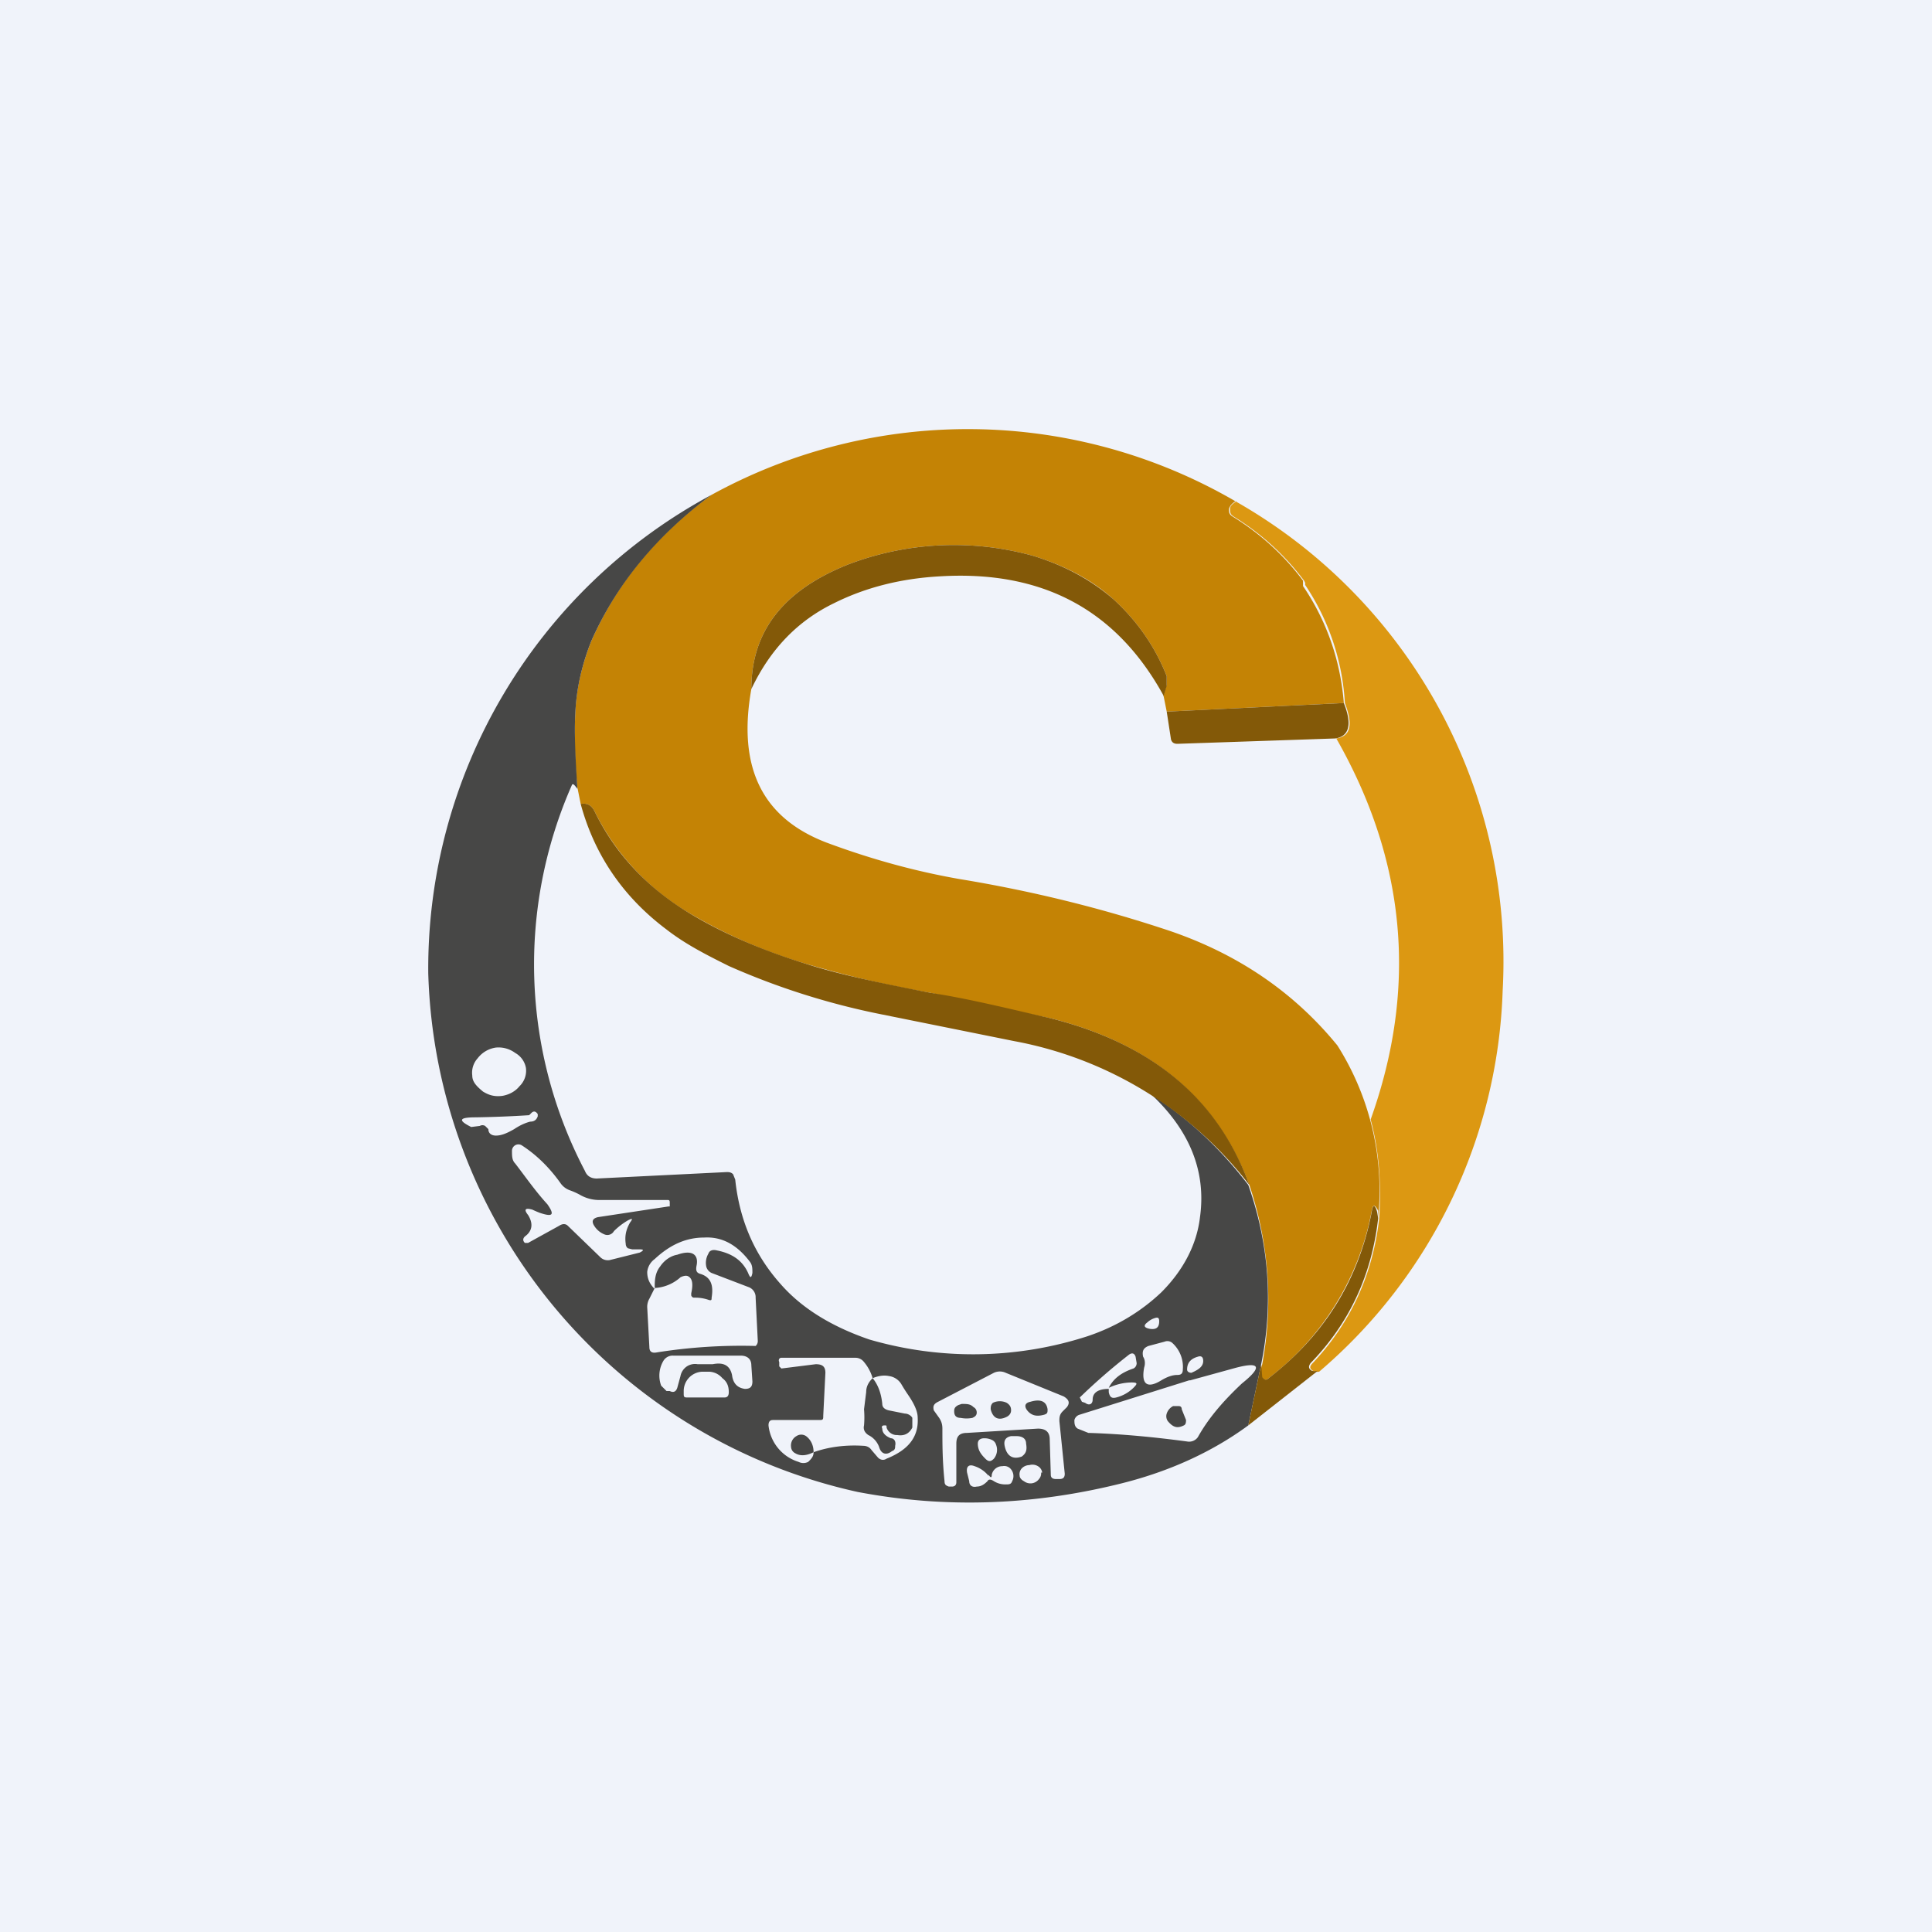 <!-- by TradingView --><svg width="18" height="18" viewBox="0 0 18 18" xmlns="http://www.w3.org/2000/svg"><path fill="#F0F3FA" d="M0 0h18v18H0z"/><path d="M11.51 4.67c-.03.02-.05.04-.06.07 0 .03 0 .05.03.07.26.16.48.36.66.6v.05l.02.03c.21.32.33.68.36 1.06l-1.65.08-.03-.15.03-.1V6.3c-.11-.28-.28-.52-.5-.72-.2-.18-.45-.31-.74-.4a2.76 2.76 0 0 0-1.73.08c-.6.24-.9.62-.9 1.16-.13.73.1 1.2.7 1.43.43.16.84.27 1.24.34.67.11 1.32.27 1.95.48.65.22 1.17.58 1.57 1.07a2.53 2.53 0 0 1 .38 1.61v-.07c-.03-.06-.05-.06-.06 0a2.54 2.54 0 0 1-.96 1.56c-.02.02-.04.02-.06 0-.01-.03-.02-.07 0-.13.1-.54.07-1.1-.12-1.67-.3-.8-.9-1.31-1.84-1.55l-1.13-.24a10.4 10.4 0 0 1-1.16-.27 4.81 4.81 0 0 1-1.1-.48 2.26 2.26 0 0 1-.87-.94c-.03-.06-.07-.08-.13-.07l-.03-.15a4.69 4.69 0 0 1-.02-.7c.01-.24.07-.47.15-.67.24-.54.61-.99 1.12-1.36a4.96 4.96 0 0 1 4.88.06Z" fill="#C48305"/><path d="M6.63 4.61c-.5.37-.88.82-1.12 1.36-.08.2-.14.43-.15.68-.01.17 0 .4.02.7-.03-.04-.04-.05-.05-.04a4.14 4.14 0 0 0 .12 3.6c.02.05.06.07.11.07l1.21-.06c.02 0 .04 0 .06.02l.02.05c.04.38.18.7.42.97.2.23.48.4.83.52a3.46 3.46 0 0 0 2.03-.03c.27-.09.5-.23.69-.41.2-.2.33-.44.36-.7.06-.43-.1-.81-.45-1.14.34.22.64.5.9.84.2.57.23 1.13.12 1.67l-.12.57c-.34.25-.74.43-1.18.54-.8.2-1.62.24-2.46.08a5.1 5.1 0 0 1-4-4.83 5.01 5.01 0 0 1 2.64-4.46ZM4.9 9.95a.2.2 0 0 0-.1-.14.26.26 0 0 0-.18-.05.26.26 0 0 0-.17.1.2.2 0 0 0-.05.16c0 .06.04.1.1.15.05.03.1.05.18.04.06-.01.12-.04.16-.09a.2.2 0 0 0 .06-.17Zm-.35.57c0 .04.03.06.07.06.05 0 .1-.02.17-.06.06-.04.11-.06.15-.07.04 0 .06-.02.07-.05v-.02c-.02-.03-.04-.03-.06-.01l-.02.02a10.35 10.35 0 0 1-.5.02c-.16 0-.16.03-.04.09l.08-.01a.05.05 0 0 1 .05 0l.03.03Zm.48.78a.97.97 0 0 1-.07-.03c-.07-.02-.08 0-.04.05.05.08.04.15-.03.2-.02.02-.02.04 0 .06h.03l.29-.16c.03-.02.06-.02.08 0l.3.29a.1.1 0 0 0 .09.03l.28-.07c.04-.02.04-.03 0-.03h-.07l-.04-.01a.05.05 0 0 1-.02-.04c-.01-.07 0-.13.04-.2.03-.04.02-.04-.02-.02a.64.64 0 0 0-.13.1.07.07 0 0 1-.09.03.2.2 0 0 1-.1-.09c-.02-.04 0-.06.04-.07l.66-.1h.01v-.03c0-.02 0-.03-.02-.03h-.65a.36.36 0 0 1-.17-.05.64.64 0 0 0-.09-.04.18.18 0 0 1-.09-.07c-.1-.14-.22-.26-.36-.35a.06.06 0 0 0-.06 0 .06.06 0 0 0-.03.05c0 .05 0 .09.03.12.1.13.19.26.3.38.07.1.05.12-.07.08Zm1.07.7-.05.1a.15.15 0 0 0-.02.08l.02.37c0 .04.02.06.07.05a5.02 5.02 0 0 1 .92-.06.06.06 0 0 0 .02-.05l-.02-.4a.1.1 0 0 0-.07-.1l-.34-.13a.09.09 0 0 1-.05-.06.17.17 0 0 1 .02-.12c.01-.03.04-.04.08-.03.15.03.24.1.29.21.02.05.03.05.04 0 0-.04 0-.07-.02-.1-.12-.16-.26-.24-.43-.23-.16 0-.31.06-.46.2a.17.17 0 0 0-.07.12c0 .06.02.11.07.16Zm4.7.31c0-.03-.01-.04-.04-.03a.18.18 0 0 0-.07.04c-.04.03-.03.05.02.06.06.01.09-.01.09-.07Zm.05.19-.15.04c-.05.02-.06.05-.05.1.02.03.02.07.01.1-.03.16.03.2.16.12.05-.03.1-.05.15-.05.03 0 .05-.01.05-.05a.3.3 0 0 0-.1-.25.07.07 0 0 0-.07-.01Zm-4.51.32a.14.14 0 0 1 .06-.09.14.14 0 0 1 .1-.02h.14c.1-.02.16.01.18.1.01.08.05.12.12.13.05 0 .07-.02.07-.07L7 12.72c0-.06-.04-.09-.1-.09h-.63a.1.1 0 0 0-.09.05.27.27 0 0 0-.02.23l.05.05h.03c.04.02.06 0 .07-.03l.03-.11Zm3.99.11v.04c.01.05.03.06.07.05a.35.35 0 0 0 .16-.09c.04-.04.04-.05-.02-.05a.51.51 0 0 0-.21.05c.04-.08.11-.14.23-.18.02-.01.03-.03.03-.05l-.01-.06c-.01-.03-.03-.04-.06-.02a5.63 5.63 0 0 0-.46.4l.02.04.03.01c.04.03.07.01.07-.03 0-.07.06-.1.15-.1Zm.77-.14c.07-.03.11-.06.11-.11 0-.04-.02-.05-.05-.04-.07.02-.1.06-.1.12 0 .02.02.03.04.03Zm-3.52.74c.14-.05.3-.07.46-.06.03 0 .06.01.08.04l.06.07c.02.02.05.03.08.01.2-.08.3-.2.29-.38 0-.06-.03-.13-.1-.23a1.53 1.53 0 0 1-.05-.08.16.16 0 0 0-.12-.08c-.05-.01-.1 0-.15.02a.41.41 0 0 0-.08-.15.1.1 0 0 0-.08-.04h-.69c-.02 0-.03.02-.02.04v.04l.02.02.32-.04c.06 0 .09.02.09.08l-.02.4c0 .03 0 .04-.03.04H7.2c-.03 0-.04.02-.04.05a.4.4 0 0 0 .28.34.1.1 0 0 0 .09 0c.03-.03.05-.05.05-.09Zm3.5-.67-1.02.32a.07.07 0 0 0-.05.05c0 .03 0 .06.03.08l.1.04c.32.01.62.04.92.08a.1.1 0 0 0 .1-.04c.1-.18.24-.34.41-.5.2-.16.17-.21-.08-.14l-.4.11Zm-4.68.16h.35c.03 0 .04-.02.04-.05 0-.06-.02-.1-.06-.13a.17.17 0 0 0-.12-.06h-.07a.18.18 0 0 0-.17.18v.02c0 .03 0 .04.03.04Zm3.5.13.04-.04c.03-.04.02-.07-.03-.1l-.54-.22a.13.13 0 0 0-.11 0l-.52.27c-.04.02-.05.04-.04.08l.05.07c.02.03.03.06.03.1 0 .14 0 .3.02.49 0 .03.01.04.04.05h.03c.02 0 .04-.01.04-.04v-.36c0-.07.03-.1.1-.1l.66-.04c.07 0 .11.03.11.1l.01.33c0 .03.02.04.05.04h.03c.04 0 .05-.02.05-.05l-.05-.49c0-.03 0-.06.03-.09Zm-.65.27a.16.16 0 0 0-.08-.02c-.04 0-.06.02-.06.05 0 .06.03.1.07.14.03.03.05.03.08 0a.13.13 0 0 0 .02-.13.07.07 0 0 0-.03-.04Zm.11.05c.02.1.08.13.16.1.04-.03.05-.06.04-.12 0-.05-.04-.07-.09-.07h-.05c-.05.01-.07.04-.06.09Zm-.15.28a.28.28 0 0 0-.13-.09c-.05-.02-.08 0-.07.06l.02.08c0 .04.03.06.07.05.04 0 .07-.02.1-.05.01-.02.03-.02.06 0a.2.2 0 0 0 .11.03c.03 0 .05 0 .06-.03a.1.1 0 0 0-.01-.11.08.08 0 0 0-.08-.03.1.1 0 0 0-.1.08c0 .03-.01.03-.03 0Zm.5-.03a.08.08 0 0 0-.04-.06.1.1 0 0 0-.08-.01.1.1 0 0 0-.07.03.08.08 0 0 0-.02.07c0 .02.02.04.04.05a.1.1 0 0 0 .07.02.1.1 0 0 0 .07-.04.08.08 0 0 0 .02-.06Z" fill="#474746"/><path d="M11.51 4.67A4.93 4.93 0 0 1 14 9.23a4.87 4.87 0 0 1-1.71 3.55.1.1 0 0 1-.06-.01c-.03-.02-.03-.04 0-.07.35-.37.56-.82.62-1.35.02-.32 0-.62-.08-.92.44-1.23.33-2.41-.32-3.55.13-.02.16-.12.08-.33a2.2 2.2 0 0 0-.37-1.1v-.02l-.01-.02c-.18-.24-.4-.44-.66-.6-.03-.02-.03-.04-.03-.07 0-.03.03-.05.06-.07Z" fill="#DC9812"/><path d="M10.84 6.48c-.44-.8-1.13-1.17-2.09-1.11-.35.02-.68.1-.98.25-.33.16-.59.42-.77.8 0-.54.3-.92.9-1.16a2.76 2.76 0 0 1 1.73-.08c.29.09.53.22.74.4.22.2.39.44.5.72v.09l-.03.1ZM12.52 6.55c.08.2.05.31-.08.33l-1.47.05c-.03 0-.05-.01-.06-.04l-.04-.26 1.65-.08ZM5.41 7.49c.06-.01.1.01.13.07.19.39.48.7.87.94.31.19.68.35 1.1.48.31.1.7.18 1.16.27.33.05.7.14 1.13.24.94.24 1.55.75 1.84 1.55A3.59 3.59 0 0 0 9.45 9.7l-1.24-.25A6.8 6.8 0 0 1 6.79 9c-.2-.1-.4-.2-.58-.34-.4-.3-.67-.69-.8-1.17ZM12.84 11.35c-.06.53-.27.98-.63 1.35-.02.03-.02.05.01.07a.1.1 0 0 0 .06 0l-.65.51.12-.57.01.12c.02.03.04.03.06.01.52-.4.84-.92.96-1.55.01-.07.03-.07.05 0l.01.06Z" fill="#835908"/><path d="M6.1 12v-.02c0-.07.01-.13.05-.18.04-.06.1-.1.16-.11.14-.05.2 0 .18.1-.01.05 0 .07.04.08.09.03.12.1.1.22 0 .02 0 .03-.03.02a.38.38 0 0 0-.13-.02c-.01 0-.02 0-.03-.02v-.02c.02-.09.01-.14-.03-.16-.02-.01-.05 0-.07.01a.39.39 0 0 1-.24.1ZM8.13 12.84c.05.06.08.14.09.24 0 .03.02.05.06.06l.15.03c.03 0 .06.02.07.04v.09c-.03.06-.08.08-.14.07a.1.1 0 0 1-.1-.07c0-.02 0-.02-.02-.02s-.03.01-.02.03c0 .04.03.07.08.09.03 0 .05.03.04.07 0 .02 0 .04-.03.05-.05.04-.1.03-.12-.04a.2.2 0 0 0-.1-.11c-.03-.02-.05-.05-.04-.09a.9.9 0 0 0 0-.15l.02-.16c0-.06.03-.1.06-.13ZM9.23 13.13c0-.02 0-.04.02-.06.04-.02.09-.02.13 0 .03.02.04.04.04.07 0 .03-.02.05-.04.06-.08.04-.13.01-.15-.07ZM9.76 13.13c0 .03 0 .04-.03.05-.07.02-.12.01-.16-.04-.03-.04-.02-.07.03-.08.1-.03.15 0 .16.07ZM8.96 13.08c.05 0 .08 0 .11.03.02.01.03.03.03.05 0 .03-.02.04-.04.05a.28.28 0 0 1-.11 0c-.04 0-.06-.02-.06-.06 0-.02 0-.04.04-.06l.03-.01ZM11.05 13.22c0 .03 0 .05-.02.06-.06.03-.1.02-.15-.04a.08.08 0 0 1-.01-.07.12.12 0 0 1 .06-.07h.05c.02 0 .03.01.03.03l.04.1ZM7.58 13.53c-.06.03-.12.04-.17.01a.07.07 0 0 1-.04-.06.1.1 0 0 1 .05-.1.08.08 0 0 1 .09 0c.04.03.07.08.07.15Z" fill="#474746"/></svg>